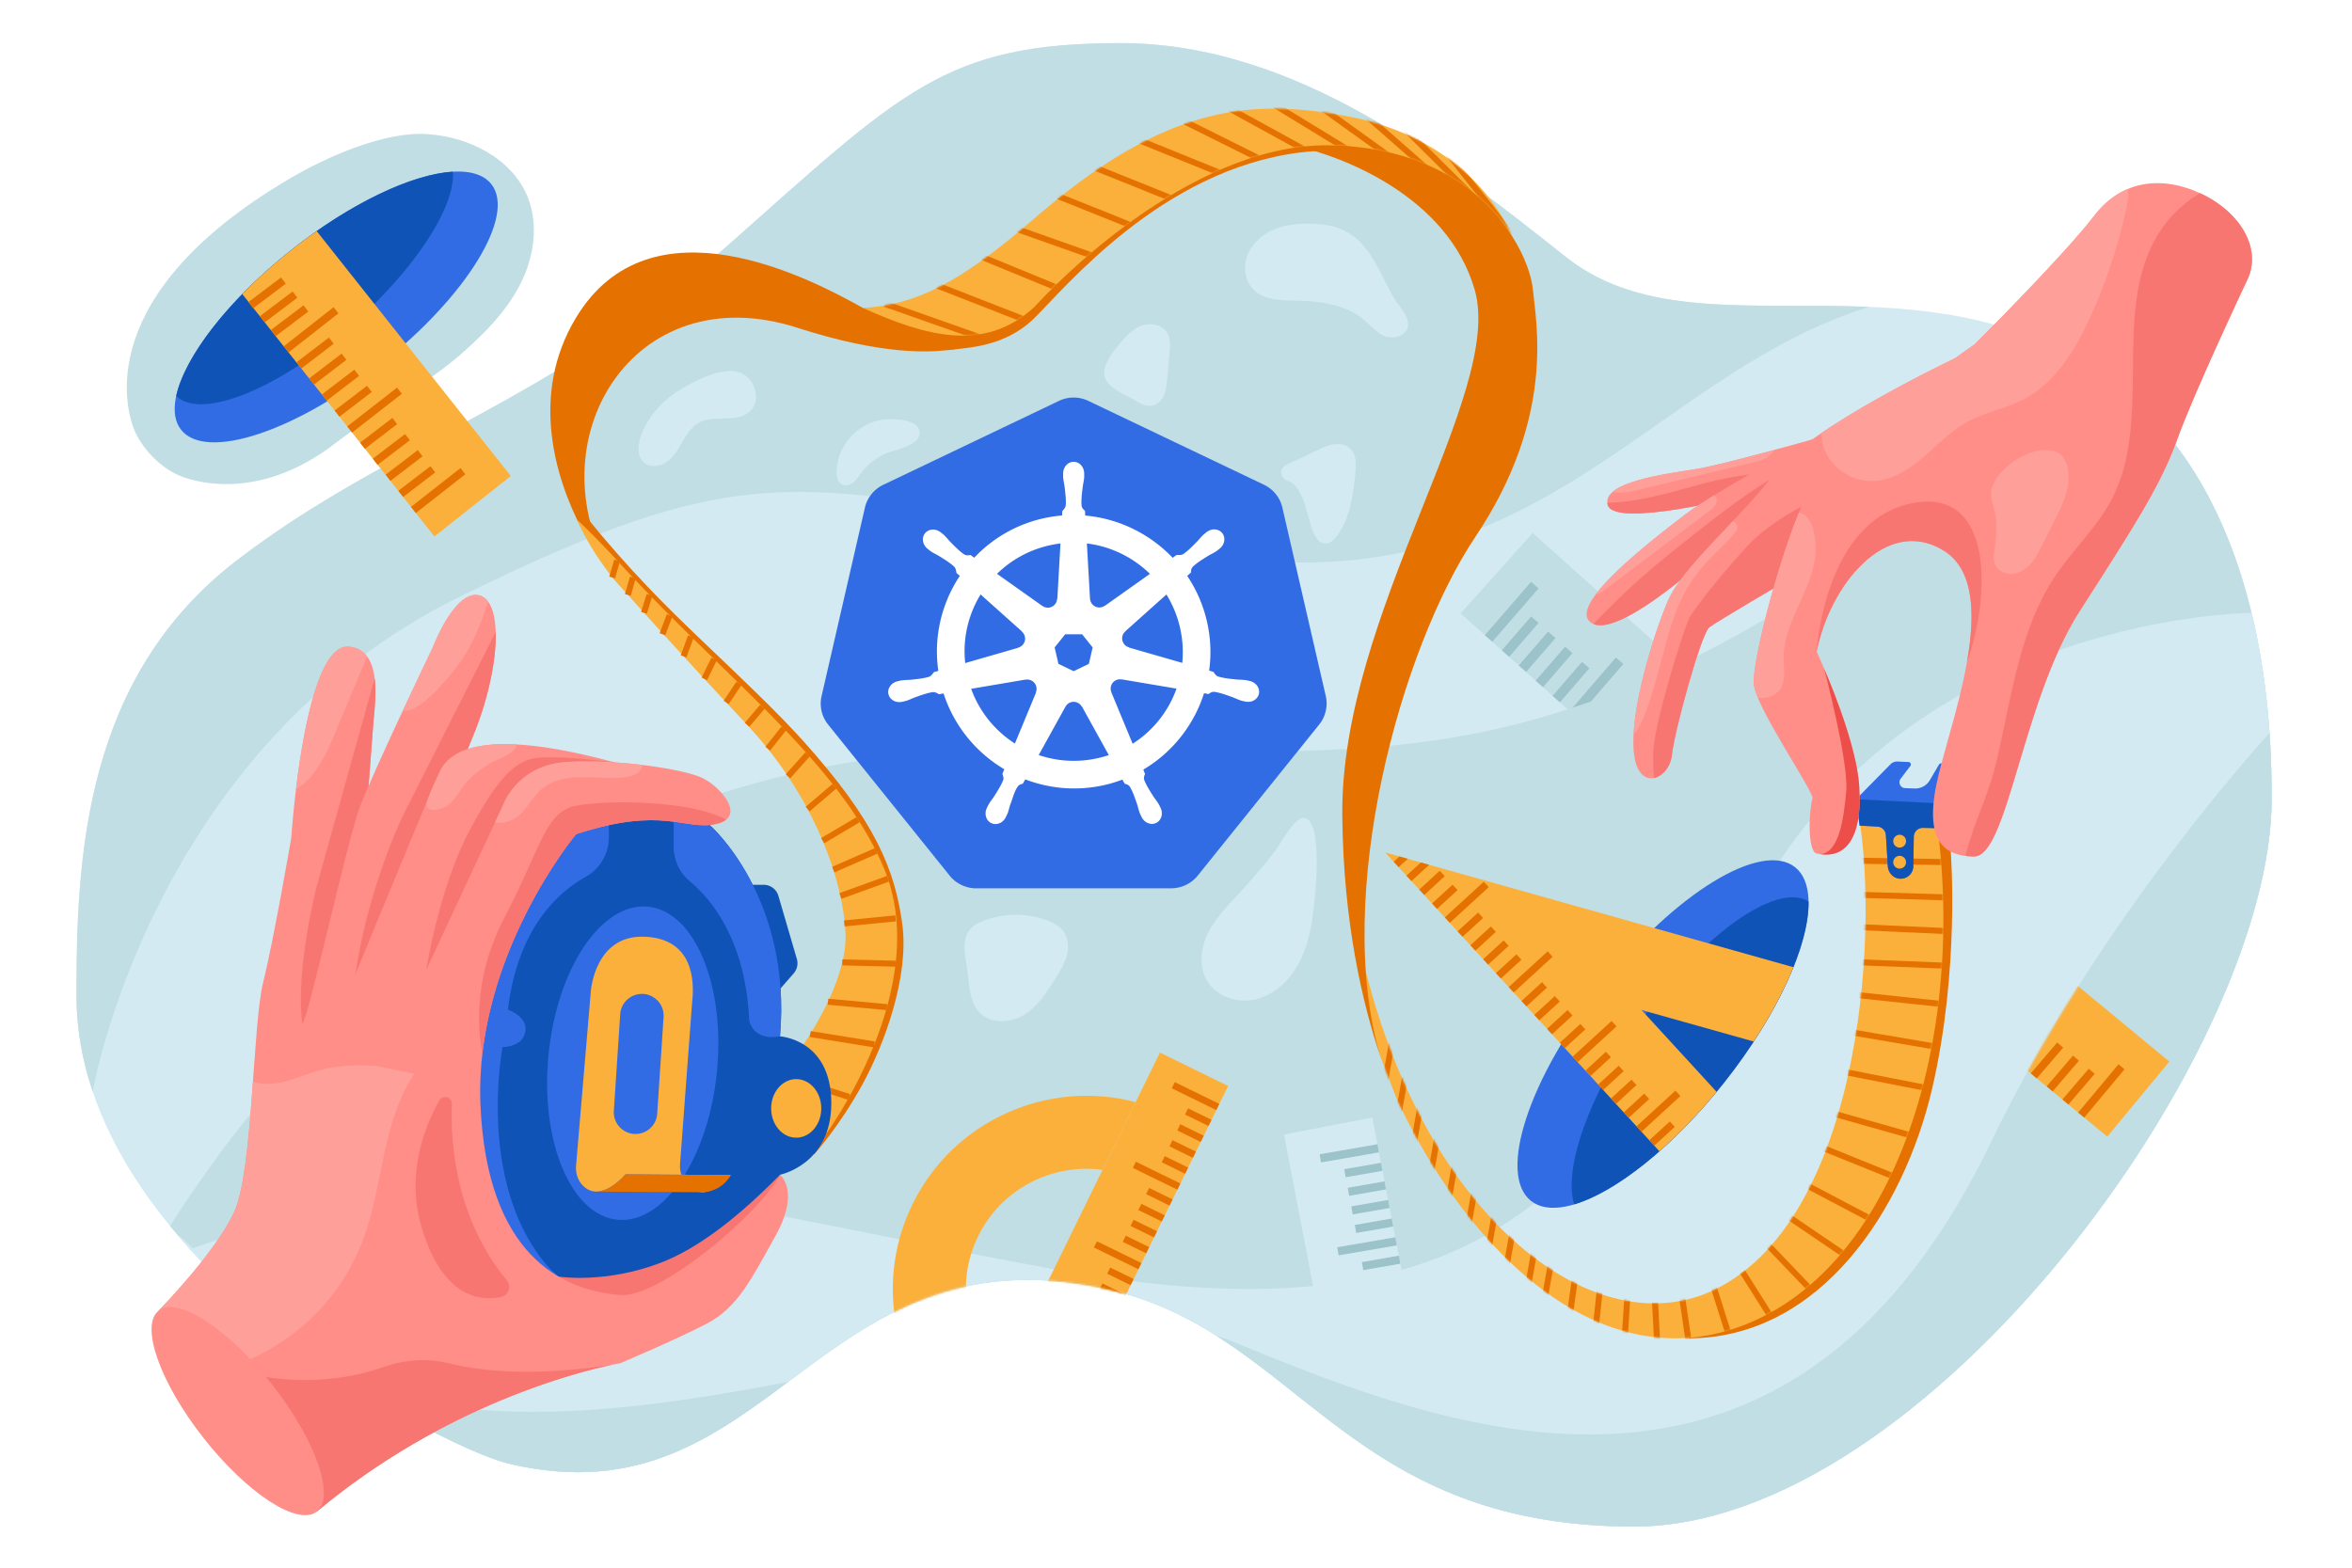 <svg viewBox="0 0 1200 800" xmlns="http://www.w3.org/2000/svg"><g fill="none" fill-rule="evenodd"><path fill="#FFF" d="M0 0h1200v800H0z"></path><path d="M269.244 100.608c-7.967-19.877-30.264-30.913-51.639-32.207-21.355-1.293-50.359 11.287-69.857 22.763C46.965 150.483 64.14 209.006 68.635 219.662c3.44 8.157 12.838 19.885 25.838 24.158 13.823 4.542 43.334 8.209 76.958-17.877 19.167-14.87 46.2-29.759 64.389-45.777 11.534-10.157 22.556-21.339 29.562-35.018 7.006-13.678 9.58-30.275 3.862-44.54" fill="#C1DEE5"></path><path d="M39 507.943c0-71.134 4.147-162.617 82.228-222.309 78.08-59.691 159.08-79.809 249.08-159.5S481.808 22 571.808 22s167.011 61.544 227.255 109.243c60.245 47.7 155.395 3.576 246.747 44.566 109 48.909 113.19 186.502 113.19 231.794C1159 537.122 982.297 779 833.713 779c-148.584 0-171.168-100.185-270.453-121.48-147.937-31.728-169.823 120.964-303.452 89.423C223.551 738.385 39 641.473 39 507.943" fill="#D3EAF2"></path><path d="M853.306 335.926l60.308 54.067a304.079 304.079 0 01-11.612 13.753c-8.683 9.685-17.626 18.437-26.492 26.085l-57.652-51.686-72.644-65.127 36.78-41.025 71.312 63.933z" fill="#C1DEE5"></path><path fill="#9BC3C9" d="M761.401 327.472l-3.825-3.312 23.577-27.222 3.825 3.313zm8.605 7.68l-3.782-3.276 14.976-17.292 3.783 3.276zm8.649 7.717l-3.783-3.276 14.977-17.292 3.782 3.276zm8.604 7.786l-3.78-3.271 15.02-17.362 3.78 3.271zm8.62 7.729l-3.782-3.276 15.046-17.373 3.783 3.276zm8.741 7.828l-3.809-3.284 23.6-27.382 3.81 3.284zm8.519 7.646l-3.783-3.276 15.082-17.413 3.782 3.275zm8.63 7.737l-3.783-3.276 15.099-17.434 3.783 3.277zm8.63 7.736l-3.782-3.275 15.117-17.453 3.781 3.275zm8.63 7.738l-3.782-3.276 15.134-17.473 3.782 3.275zm8.634 7.74l-3.786-3.279 30.233-34.907 3.786 3.279zm8.752 7.825l-3.801-3.248 15.055-17.618 3.8 3.248zm7.432 6.648l-3.8-3.247 15.053-17.617 3.801 3.248zm7.527 7.022l-3.801-3.248 15.055-17.618 3.8 3.248z"></path><path d="M1065.19 186.071c-2.1 2.02-4.2 4.033-6.3 6.036-88.053 84.123-190.531 160.546-310.233 182.945-95.313 17.835-193.896-.024-290.283 10.563-49.734 5.464-98.449 19.168-144.049 39.69-82.697 37.218-155.397 96.813-207.686 170.944-6.673 9.46-13.593 19.242-19.866 29.387 57.289 69.882 148.663 115.555 173.034 121.308 133.63 31.54 155.516-121.152 303.452-89.423 99.286 21.294 121.87 121.48 270.454 121.48C982.296 779 1159 537.122 1159 407.604c0-42.438-3.68-165.905-93.81-221.533" fill="#C1DEE5"></path><path d="M952.494 224.245h-27.871s-45.005 12.756-58.99 15.076c-13.987 2.321-48.781 6.415-45.369 18.354 3.411 11.939 67.882-4.435 67.882-4.435l64.348-28.995z" fill="#FF8E88"></path><path d="M912.957 242.06c-1.497-1.111-3.731-1.275-5.697-1.225-8.872.227-17.682 1.487-26.384 3.178-15.714 3.052-29.678 8.374-45.476 11.018-4.508.755-10.008 1.405-15.337 1.599.037.342.099.689.201 1.044 3.411 11.94 67.882-4.434 67.882-4.434l24.811-11.18z" fill="#F87671"></path><path d="M810.712 316.839c6.725 7.5 27.972-3.903 60.72-32.557 32.747-28.653 47.415-50.826 47.415-50.826l5.776-9.211s-49.098 26.266-65.131 38.547c-16.032 12.28-57.649 44.154-48.78 54.047" fill="#FF8E88"></path><path d="M868.03 269.733c-5.704 4.465-11.396 8.945-17.008 13.525-9.934 8.106-19.638 16.527-28.64 25.668-2.927 2.971-6.446 6.144-9.361 9.538 8.558 3.55 28.774-8.251 58.41-34.182 23.897-20.91 38.157-38.357 44.123-46.266-17.095 8.156-32.515 19.967-47.524 31.717" fill="#F87671"></path><path d="M670.136 657.271l12.716 66.238a252.541 252.541 0 0014.797-2.387c10.637-2.042 20.72-4.67 29.983-7.717l-12.155-63.321-15.318-79.788-45.059 8.65 15.036 78.325z" fill="#D3EAF2"></path><path fill="#9BC3C9" d="M673.987 593.2l-.724-4.151 29.544-5.149.723 4.15zm12.566 7.557l-.715-4.104 18.767-3.271.715 4.104zm1.797 9.483l-.715-4.104 18.767-3.271.716 4.104zm1.798 9.483l-.713-4.099 18.836-3.274.712 4.099zm1.798 9.483l-.716-4.1 18.855-3.291.716 4.1zm-8.975 11.408l-.71-4.135 29.668-5.09.709 4.135zm12.571 7.556l-.716-4.103 18.9-3.295.715 4.104zm1.798 9.483l-.716-4.1 18.92-3.303.716 4.101zm1.796 9.483l-.715-4.104 18.943-3.302.716 4.104zm1.799 9.482l-.716-4.104 18.965-3.305.715 4.103zm-17.1 12.78l-.716-4.108 37.884-6.603.716 4.107zm20.681 6.188l-.687-4.103 19.032-3.189.688 4.103zm1.558 8.156l-.687-4.107 19.031-3.184.687 4.107zm1.781 8.385l-.687-4.108 19.032-3.184.687 4.107z"></path><path d="M1148.77 312.796s-167.507.083-249.234 140.115c-81.728 140.032-126.144 238.843-366.944 193.874-201.935-37.712-271.092-67.582-435.597-9.317 57.374 63.18 139.846 104.054 162.813 109.475 133.63 31.54 155.516-121.151 303.452-89.423C662.545 678.815 685.129 779 833.713 779 982.297 779 1159 537.122 1159 407.603c0-19.404-.78-55.752-10.23-94.807" fill="#D3EAF2"></path><path d="M995.308 435.016s4.672 59.556-9.5 120.427c-14.453 62.077-57.121 127.521-124.479 127.521l56.979-31.021 49.186-144.552 13.62-84.939c7.672.102 13.173 3.221 14.194 12.564" fill="#E57200"></path><path d="M90.208 629.745c6.18 7.269 12.716 14.265 19.491 20.97-7.133-9.666-13.612-16.551-19.491-20.97" fill="#D3EAF2"></path><path d="M402.137 705.163c-80.598 15.51-164.72 26.126-229.485-3.31 38.281 25.868 73.397 41.842 87.156 45.09 64.604 15.248 103.091-12.564 142.329-41.78m755.783-331.12c-10.11 11.109-89.74 100.267-142.112 208.787C911.19 799.624 737.256 729.059 628.111 684.276a84.158 84.158 0 00-7.541-2.664c58.348 36.97 97.751 97.389 213.143 97.389C982.297 779 1159 537.122 1159 407.604c0-8.397-.15-19.972-1.08-33.561" fill="#C1DEE5"></path><path d="M947.075 409.558c12.28 56.615 4.993 210.402-71.892 248.366-60.219 29.735-145.876-34.216-178.35-162.146 0 0-3.039 11.255 7.473 43.437 1.48 3.779 7.433 19.592 8.718 22.483 36.902 78.437 106.295 145.954 181.604 112.484 76.752-34.112 109.755-153.333 92.357-262.833l-39.91-1.791z" fill="#FBB03B"></path><mask id="mask-2" fill="#fff"><path d="M875.184 657.924c-60.22 29.735-145.876-34.216-178.351-162.146 0 0-3.039 11.255 7.474 43.437 1.48 3.778 7.432 19.592 8.717 22.483 36.902 78.437 106.296 145.954 181.604 112.484 76.752-34.112 109.755-153.333 92.357-262.833l-39.909-1.791c7.446 34.33 7.697 104.386-10.399 162.685-11.748 37.846-31.228 70.737-61.493 85.681z"></path></mask><path stroke="#E57200" stroke-width="3.07" stroke-linecap="square" mask="url(#mask-2)" d="M951.767 456.725l39.588 1.169m-43.385-18.658c1.151 0 49.25.768 49.25.768m-48.396 33.13l53.384 2.431M946.93 491l55.278 2.178m-58.459 14.213l58.459 6.184m-63.489 12.22l61.656 10.492m-63.107 9.975l59.952 11.794m-66.093 8.979l55.603 15.726m-60.803 1.356l51.68 20.903m-62.052-3.449l47.126 24.83m-55.432-9.095l47.074 31.974m-55.602-17.397l32.406 33.863m-41.342-15.496l17.464 27.684m-34.453-25.925l11.257 35.477m-26.694-31.384l4.939 33.43m-18.323-33.43l2.185 41.616m-15.663-39.228l-2.098 32.748m-14.843-8.273l3.638-33.685m-17.056 27.631l4.435-31.958m-12.397-5.034l-5.8 32.366m-2.523-39.654l-5.799 32.366m-5.409-41.261l-5.799 32.366m-3.324-41.508l-5.799 32.366m-4.652-43.382l-5.799 32.366m-4.652-43.382l-5.799 32.366m-1.859-53.594l-5.799 32.366m-1.858-53.594l-5.8 32.366m-3.809-37.308l-5.799 32.366m-.909-49.869l-5.799 32.366"></path><path d="M799.063 131.243C738.819 83.544 661.808 22 571.808 22s-111.5 24.443-201.5 104.134c-90 79.69-171 99.809-249.08 159.5C43.148 345.326 39 436.808 39 507.943c0 16.999 2.996 33.403 8.292 49.109.03-.279 30.165-175.639 187.847-252.84 156.767-76.753 173.413-57.66 376.823-22.015 172.484 30.225 226.337-89.266 341.515-125.604-59.287-2.442-114.51 6.246-154.415-25.35" fill="#C1DEE5"></path><path d="M511.512 167.281s-20.326 27.122-104.634 0c-84.307-27.122-134.964 58.046-94.541 126.1 0 0-7.688-8.323-15.54-23.432-13.255-25.506-26.759-68.265-2.942-107.788 37.926-62.936 119.565-20.112 146.543-4.939l71.114 10.059z" fill="#E57200"></path><path d="M1007.197 175.977l-9.432 6.705s-74.825 35.423-92.222 58.619c-17.397 23.196-47.075 47.837-54.579 65.365-7.504 17.527-19.444 56.415-17.397 77.223 2.047 20.808 18.079 13.986 19.443 1.364 1.366-12.621 15.01-62.083 19.103-65.153 4.094-3.07 39.57-23.879 39.57-23.879l99.949-110.522-4.435-9.722z" fill="#FF8E88"></path><path d="M925.43 259.49c-2.962-2.36.187-3.593-2.962-2.36-8.934 3.5-23.447 13.461-29.865 20.366-13.51 14.537-24.082 27.872-30.467 37.274-3.732 7.861-18.161 54.622-18.676 69.077-.105 2.956.021 8.18.381 13.198 4.33-.848 8.503-5.621 9.17-11.791 1.365-12.621 15.01-62.084 19.103-65.154 4.093-3.07 39.57-23.879 39.57-23.879l14.507-16.041c.771-2.243 1.416-4.533 1.875-6.888.824-4.24 1.231-10.723-2.636-13.802" fill="#F87671"></path><path d="M1002.798 390.115l-12.398-.536c-.46-.02-.894.216-1.127.612l-4.661 7.924a8.661 8.661 0 01-7.803 4.264l-4.811-.187c-2.419-.094-3.732-2.87-2.272-4.801l4.947-6.538c.605-.8.063-1.951-.938-1.994l-5.623-.244a4.748 4.748 0 00-3.585 1.411l-17.597 17.862 1.894 13.439 9.022.472a4.59 4.59 0 014.342 4.299l.988 15.909c.199 3.203 2.572 5.969 5.759 6.357 3.879.473 7.177-2.516 7.239-6.306l.247-15.09a4.592 4.592 0 014.692-4.515l6.896.153-1.024-11.257 15.813-21.234z" fill="#326CE5"></path><path d="M957.846 421.798a4.591 4.591 0 014.342 4.3l.988 15.908c.199 3.204 2.572 5.969 5.759 6.357 3.879.473 7.178-2.515 7.239-6.305l.247-15.091a4.59 4.59 0 014.693-4.514l6.895.153-1.023-11.257 1.071-1.439c-13.715-.719-40.575-2.112-41.127-2.023l1.895 13.44 9.021.471z" fill="#0F53B7"></path><path stroke="#E57200" stroke-width="3.07" d="M438.767 549.374l-32.921-9.082"></path><path d="M415.515 588.99s12.793-14.296 24.376-35.38c11.465-20.867 24.152-55.659 20.417-82.394-3.819-27.326-13.419-51.908-50.667-93.272-13.149-14.603-30.495-30.986-51.208-50.75-18.734-17.875-37.209-36.084-59.875-64.084l-.417 7.5 27.645 36 86.263 86.512 25.439 75.541-31.262 111.903 9.289 8.424z" fill="#E57200"></path><path d="M381.157 369.864c35.737 38.234 49.207 81.226 50.23 106.468 1.024 25.243-21.478 56.607-21.478 56.607l-11.951 21.284 23.502 24.454s55.265-74.969 29.371-136.014c-23.474-55.339-83.117-98.073-138.099-158.97-3.521-3.901-14.013-14.606-18.273-18.429 2.167 4.308 4.848 12.179 17.878 29.422 35.379 39.553 56.709 62.22 68.82 75.178" fill="#FBB03B"></path><path stroke="#E57200" stroke-width="3.07" d="M433.27 559.814l-32.589-10.44"></path><path d="M371.139 449.981c2.344.512 10.019 1.535 10.019 1.535h8.47a7.816 7.816 0 017.502 5.621l9.434 32.231a7.82 7.82 0 01-1.61 7.331L391.356 512.3l-20.217-62.319z" fill="#0F53B7"></path><path d="M397.958 599.476l-2.047 17.397-79.481 57.308-39.91-26.607-21.15-19.785-19.444-82.584s29.678-99.233 31.042-100.938c1.364-1.706 37.181-33.771 38.205-33.089 1.023.682 24.902 5.052 24.902 5.052l32.063 4.828s41.96 36.512 35.82 107.806c0 0 26.23 1.45 26.181 34.197-.048 31.25-26.181 36.415-26.181 36.415" fill="#0F53B7"></path><path d="M280.857 661.219l4.151-9.768s23.634 3.811 52.018-7.032c19.447-7.43 40.127-23.721 60.933-44.943l-18.082 36.159-75.812 43.663-23.208-18.079z" fill="#F87671"></path><path d="M277.201 643.481c-33.771-42.299-20.808-109.158-20.808-109.158s10.063.17 11.598-7.675c1.535-7.846-8.869-11.428-8.869-11.428 5.073-41.935 25.942-60.133 39.511-67.652 7.354-4.076 12-11.737 12-20.146v-6.343l2.897-7.996c-4.359-.871-7.973-1.648-8.357-1.904-1.024-.682-36.841 31.383-38.205 33.088-1.365 1.706-31.042 100.939-31.042 100.939l19.444 82.584 21.149 19.784 39.911 26.608 9.356-6.746c-19.209-1.963-37.146-9.628-48.585-23.955m84.937-222.423l-18.413-2.772-.019 13.806c-.009 6.801 2.986 13.268 8.221 17.61 10.759 8.923 28.454 29.731 30.34 70.976 0 0 1.705 10.745 15.691 8.187 6.14-71.294-35.82-107.807-35.82-107.807" fill="#326CE5"></path><path d="M80.948 668.822s28.764-29.264 38.485-50.243c9.722-20.978 9.381-95.513 14.84-117.344 5.457-21.832 14.326-73.683 14.326-73.683s6.482-99.606 29.336-97.56c16.436 1.472 13.987 24.558 12.621 37.865l-4.775 63.448-15.351 103.359 80.505 108.476 65.494 52.533s-79.731 12.94-154.822 75.717L80.948 668.822z" fill="#FF8E88"></path><path d="M546.899 202.888a17.297 17.297 0 00-6.577 1.664l-89.738 42.878c-4.625 2.209-8.142 6.581-9.286 11.545l-22.139 96.315c-1.02 4.425-.159 9.243 2.329 13.05.304.466.63.918.976 1.354l62.115 77.23c3.202 3.979 8.283 6.404 13.418 6.404l99.607-.023c5.132.003 10.213-2.417 13.418-6.394l62.091-77.24c3.201-3.981 4.459-9.436 3.315-14.404l-22.173-96.314c-1.144-4.965-4.66-9.337-9.285-11.547l-89.75-42.854a17.336 17.336 0 00-8.321-1.664" fill="#326CE5"></path><path d="M547.788 235.663c-2.966 0-5.373 2.673-5.371 5.968 0 .052.009.1.011.151-.004.446-.026.986-.011 1.377.07 1.901.484 3.355.733 5.107.452 3.748.831 6.856.598 9.743-.228 1.091-1.029 2.086-1.745 2.778l-.126 2.272a69.93 69.93 0 00-9.711 1.492 69.095 69.095 0 00-35.096 20.051 84.885 84.885 0 01-1.938-1.377c-.96.128-1.93.424-3.193-.311-2.403-1.618-4.592-3.852-7.241-6.541-1.214-1.287-2.093-2.513-3.535-3.754-.327-.282-.826-.662-1.193-.952-1.127-.899-2.457-1.367-3.742-1.411-1.651-.058-3.24.588-4.28 1.893-1.85 2.319-1.258 5.864 1.319 7.919.026.022.054.038.08.058.355.287.789.654 1.113.894 1.532 1.13 2.929 1.71 4.453 2.606 3.214 1.984 5.877 3.63 7.989 5.613.824.879.968 2.428 1.077 3.099l1.722 1.537c-9.216 13.869-13.479 31-10.96 48.456l-2.249.655c-.594.765-1.431 1.97-2.307 2.329-2.764.87-5.875 1.191-9.629 1.584-1.763.147-3.284.059-5.154.414-.411.077-.984.226-1.434.332l-.045.012c-.026.006-.058.016-.081.022-3.165.766-5.199 3.676-4.544 6.542.654 2.869 3.746 4.612 6.93 3.925.024-.005.058-.005.081-.011.037-.008.069-.026.104-.033.443-.099.999-.207 1.389-.311 1.838-.493 3.168-1.215 4.82-1.849 3.554-1.273 6.497-2.338 9.364-2.754 1.198-.093 2.461.74 3.088 1.09l2.342-.402c5.388 16.705 16.678 30.207 30.976 38.678l-.976 2.342c.352.91.741 2.14.479 3.038-1.044 2.703-2.83 5.556-4.864 8.737-.983 1.471-1.992 2.611-2.879 4.293-.214.402-.484 1.02-.689 1.446-1.381 2.953-.367 6.357 2.285 7.632 2.668 1.286 5.98-.07 7.413-3.029.002-.005.009-.007.011-.013.002-.002 0-.007 0-.01.204-.42.495-.972.667-1.367.761-1.743 1.013-3.237 1.55-4.923 1.42-3.57 2.202-7.316 4.156-9.649.537-.639 1.41-.886 2.315-1.128l1.218-2.204c12.464 4.784 26.415 6.069 40.353 2.905a69.808 69.808 0 009.215-2.778c.343.607.978 1.772 1.148 2.066.92.3 1.924.454 2.744 1.664 1.463 2.5 2.464 5.459 3.684 9.033.536 1.686.799 3.18 1.561 4.923.172.398.461.957.666 1.377 1.429 2.97 4.752 4.329 7.425 3.041 2.651-1.276 3.664-4.679 2.283-7.632-.204-.425-.487-1.044-.699-1.445-.89-1.683-1.896-2.813-2.882-4.281-2.034-3.181-3.719-5.824-4.763-8.529-.435-1.393.074-2.261.414-3.167-.204-.233-.638-1.549-.894-2.169 14.857-8.773 25.818-22.779 30.964-38.953.694.11 1.903.323 2.296.402.806-.533 1.549-1.228 3.007-1.114 2.868.415 5.811 1.48 9.365 2.755 1.651.633 2.982 1.368 4.82 1.859.389.105.945.201 1.388.298.036.009.068.027.104.034.023.006.058.008.081.012 3.185.686 6.278-1.057 6.931-3.924.654-2.868-1.378-5.779-4.544-6.542-.461-.105-1.114-.284-1.561-.368-1.87-.354-3.39-.266-5.154-.413-3.755-.394-6.864-.713-9.63-1.583-1.126-.438-1.927-1.779-2.316-2.332l-2.17-.631a69.383 69.383 0 00-1.125-25.077 69.54 69.54 0 00-10.065-23.263c.556-.505 1.607-1.436 1.904-1.71.088-.963.013-1.975 1.012-3.042 2.11-1.983 4.775-3.628 7.987-5.613 1.524-.897 2.933-1.474 4.465-2.604.346-.256.818-.661 1.182-.954 2.577-2.054 3.168-5.598 1.32-7.919-1.851-2.318-5.436-2.537-8.011-.481-.367.291-.864.669-1.194.953-1.442 1.241-2.333 2.466-3.547 3.753-2.649 2.69-4.838 4.935-7.241 6.553-1.042.606-2.569.396-3.261.355l-2.042 1.458c-11.65-12.216-27.509-20.026-44.589-21.543-.047-.715-.109-2.009-.125-2.398-.699-.669-1.544-1.24-1.756-2.686-.234-2.887.156-5.995.607-9.743.25-1.752.665-3.206.735-5.107.015-.433-.009-1.06-.011-1.528 0-3.295-2.405-5.968-5.371-5.968zm-6.727 41.662l-1.594 28.176-.116.057a4.734 4.734 0 01-7.516 3.628l-.047.023-23.103-16.378c7.101-6.983 16.183-12.142 26.65-14.519a57.055 57.055 0 015.726-.987zm13.464 0c12.219 1.504 23.521 7.036 32.181 15.517l-22.954 16.274-.081-.034a4.739 4.739 0 01-6.495-.872 4.71 4.71 0 01-1.034-2.743l-.023-.011-1.594-28.131zm-54.218 26.031l21.094 18.867-.023.115a4.728 4.728 0 01.598 6.518 4.74 4.74 0 01-2.456 1.62l-.023.091-27.041 7.805a55.325 55.325 0 017.851-35.016zm94.811.011a55.996 55.996 0 016.922 16.905 55.937 55.937 0 011.169 18.008l-27.177-7.827-.023-.115a4.738 4.738 0 01-1.858-8.138l-.012-.057 20.979-18.776zm-51.657 20.314h8.641l5.372 6.714-1.928 8.378-7.758 3.731-7.781-3.741-1.93-8.379 5.384-6.703zm27.706 22.977c.366-.019.731.015 1.09.081l.045-.057 27.97 4.727c-4.094 11.501-11.925 21.464-22.391 28.131l-10.859-26.225.035-.047a4.742 4.742 0 012.295-6.14 4.729 4.729 0 011.815-.47zm-46.978.115a4.737 4.737 0 014.284 6.6l.078.102-10.742 25.961c-10.043-6.445-18.043-16.095-22.323-27.934l27.729-4.706.046.058c.31-.058.624-.086.928-.081zm23.426 11.373a4.704 4.704 0 012.216.472 4.696 4.696 0 012.123 2.02h.104l13.668 24.698a56.703 56.703 0 01-5.462 1.526c-10.455 2.375-20.875 1.656-30.312-1.56l13.634-24.654h.023a4.748 4.748 0 014.006-2.502z" fill="#FFF"></path><path d="M185.781 431.305l4.775-63.448c.636-6.19 1.502-14.493.597-21.755l-29.506 105.926s-11.001 42.214-7.42 70.356l20.528-16.837 11.026-74.242z" fill="#F87671"></path><path d="M154.228 522.384c3.07-2.047 22.685-92.443 29.166-110.011 6.481-17.568 37.608-82.412 37.608-82.412s11.257-29.646 23.793-26.064c12.537 3.582 10.234 39.655-4.348 73.938-14.583 34.282-50.572 151.03-50.572 151.03l-35.647-6.481z" fill="#FF8E88"></path><path d="M252.906 322.495l-47.34 93.735s-25.677 52.302-26.824 110.611l11.133 2.024s35.988-116.748 50.571-151.031c8.571-20.151 12.894-40.913 12.46-55.339" fill="#F87671"></path><path d="M171.497 551.293l-6.524-14.327s53.438-130.17 58.368-140.952c2.834-6.199 10.026-28.805 90.189-6.973 0 0-9.381 8.492-8.869 5.934.512-2.558-88.009 127.92-88.009 127.92l-45.155 28.398z" fill="#FF8E88"></path><path d="M221.258 498.846l-3.781-3.913s6.359-41.172 21.775-70.536c21.49-40.934 30.786-37.864 45.838-37.864 8.57 0 28.44 2.508 28.44 2.508l-56.71 43.543-30.701 56.796-4.861 9.466z" fill="#F87671"></path><path d="M217.477 494.933l39.087-83.84s6.993-20.435 31.98-22.2c24.987-1.763 61.658 3.524 70.868 8.641 9.21 5.117 21.49 19.699 5.628 23.025-15.862 3.326-26.778-9.391-71.124 5.121 0 0-52.105 62.251-48.78 138.32 3.326 76.07 41.091 94.49 71.294 96.878 20.205 1.597 71.636-41.958 81.528-61.402 0 0 10.575 8.187-2.387 31.383-12.963 23.197-19.445 36.5-35.136 44.687-15.691 8.187-44.005 20.126-44.005 20.126l-103.358-28.995-42.641-132.013 47.046-39.731z" fill="#FF8E88"></path><path d="M419.015 565.62c0 8.254-5.726 14.945-12.789 14.945s-12.788-6.691-12.788-14.945c0-8.254 5.725-14.945 12.788-14.945 7.063 0 12.789 6.691 12.789 14.945" fill="#FBB03B"></path><path d="M365.791 546.743c-4.293 44.118-27.011 78.011-50.741 75.701-23.731-2.309-39.488-39.946-35.195-84.064 4.294-44.117 27.012-78.01 50.743-75.701 23.73 2.31 39.486 39.946 35.193 84.064" fill="#326CE5"></path><path d="M297.832 605.453c-2.904-2.66-4.261-6.617-3.929-10.541l7.562-89.274s2.047-28.569 27.265-27.631c24.69.918 25.694 22.002 24.415 33.259l-6.178 82.727c-.331 4.434 1.424 8.867 4.949 11.578 1.891 1.455 4.387 3.238 7.496 2.796 4.349-.619 8.654-3.066 13.432-8.708l-53.716-.373s-12.1 14.59-21.296 6.167" fill="#FBB03B"></path><path d="M363.607 599.595l-44.479-.309s-7.425 8.95-15.063 8.781l53.767.341c6.44.028 12.239-3.601 15.011-8.749l-9.236-.064z" fill="#E57200"></path><path d="M323.722 578.664c-6.196-.294-10.945-5.614-10.537-11.803l3.249-49.303a11.086 11.086 0 0111.062-10.357c6.411 0 11.485 5.419 11.063 11.815l-3.25 49.303c-.398 6.03-5.551 10.631-11.587 10.345" fill="#326CE5"></path><path d="M230.572 563.406c-.79 19.81 1.762 58.005 28.02 89.97 2.476 3.016.973 7.613-2.84 8.446-10.531 2.302-29.284.672-40.227-34.077-8.751-27.787.857-52.41 8.591-66.169 1.773-3.154 6.6-1.785 6.456 1.83M133.25 702.239l-29.125-3.945 57.482 73.096c64.995-54.336 133.454-71.333 150.692-74.923-30.073 4.46-58.47 5.303-83.627-.841-11-2.686-22.523-1.732-33.197 2.042-31.956 11.298-62.226 4.57-62.226 4.57m160.606-291.07c-15.754 3.059-17.677 21.16-36.779 57.66-19.104 36.5-10.949 68.68-10.949 68.68l.003.007C253.482 474 293.917 425.68 293.917 425.68c44.345-14.512 55.261-1.795 71.124-5.12 2.452-.515 4.228-1.299 5.45-2.275-17.573-9.948-60.883-10.177-76.636-7.117" fill="#F87671"></path><path d="M752.722 273.992c40.935-61.118 31.042-108.76 29.337-126.499-.582-6.045-3.742-16.252-10.692-27.162 2.116 4.836 3.747 9.762 4.842 14.712-1.095-4.95-2.726-9.876-4.842-14.712-13.444-21.099-41.074-44.829-91.709-46.178-5.561-.148-11.112.171-16.627.865 20.383 4.634 75.393 24.431 89.35 72.817 15.351 53.215-68.565 165.313-67.542 268.396.543 54.633 10.36 96.084 19.468 122.984-24.399-82.064 10.382-208.437 48.415-265.223" fill="#E57200"></path><path stroke="#E57200" stroke-width="3.07" d="M413.389 527.677l32.701 5.295m-23.645-21.785c1.693.195 30.083 2.751 30.083 2.751m-22.789-22.816l27.198.662m.001-23.122l-26.19 2.553m-1.974-13.999l24.258-8.77m-27.881-4.695l21.786-9.509m-9.117-15.956l-18.095 10.716m5.972-27.753l-13.645 11.635m-.003-27.96l-10.026 11.239m-2.147-24.417l-8.167 10.319m-2.701-21.448l-7.851 9.247m-4.145-21.143l-6.521 9.729m-17.998-33.692l-3.733 10.185m-7.119-20.95l-3.656 9.667m26.338 12.669l-4.98 10.113m-27.939-42.846l-2.847 9.137m-5.677-18.047l-2.555 8.91m-5.473-17.568l-2.515 8.659"></path><path d="M771.366 123.166c-12.326-28.152-41.611-53.158-83.969-61.018-31.716-5.885-60.826-6.59-95.144 8.782-19.387 8.684-40.435 22.5-64.554 43.41-39.558 34.295-60.926 43.735-87.302 45.716 22.031 9.889 43.018 18.616 43.018 18.616 9.933-1.271 29.009-1.37 44.284-16.299 15.274-14.93 64.657-75.615 135.331-84.521-2.035-.462-3.729-.776-4.998-.949 1.269.173 2.963.487 4.998.949 5.516-.695 11.066-1.013 16.627-.865 50.636 1.349 78.266 25.079 91.709 46.179z" fill="#E57200"></path><path d="M679.657 74.153c50.636 1.349 78.266 25.079 91.709 46.178-12.326-28.151-41.611-53.157-83.969-61.017-49.633-9.21-92.886-5.734-159.698 52.192-39.558 34.295-60.926 43.735-87.302 45.716 31.254 14.028 61.628 23.107 87.302-.518 0 0 64.657-72.78 135.331-81.686-2.035-.462-3.729-.776-4.998-.949 1.269.173 2.963.487 4.998.949 5.516-.695 11.066-1.013 16.627-.865" fill="#FBB03B"></path><mask id="mask-4" fill="#fff"><path d="M527.699 111.505c-39.558 34.296-60.925 43.736-87.302 45.716 31.255 14.029 61.629 23.107 87.302-.518 0 0 64.658-72.779 135.331-81.685 5.516-.695 11.067-1.014 16.627-.866 50.636 1.35 78.266 25.079 91.709 46.179-12.326-28.152-41.611-53.157-83.968-61.017-12.681-2.353-24.951-3.879-37.299-3.879-19.867 0-39.946 3.946-62.32 14.74-18.147 8.756-37.803 22.016-60.08 41.33z"></path></mask><path stroke="#E57200" stroke-width="3.07" stroke-linecap="square" mask="url(#mask-4)" d="M452.992 155.58l54.283 19.163m-27.726-28.491l41.099 16.058m-18.087-30.546l35.26 14.488m-17.173-28.737l35.041 12.395m-14.787-29.39l34.446 13.801m-15.051-28.127l35.638 14.326M583.338 72.4l37.204 15.102m-14.66-24.778l34.589 17.227m-14.044-25.065l42.428 23.335m-21.059-26.19l41.817 25.535M671.63 53.042l37.477 26.91m-12.84-21.662l33.337 29.212M714.939 63.84l35.414 35.196m-12.161-21.47l36.845 46.754"></path><path d="M194.522 185.643c-43.698 34.629-89.413 49.714-102.11 33.693-12.697-16.021 12.435-57.081 56.133-91.71 43.699-34.629 89.415-49.714 102.111-33.693 12.697 16.02-12.435 57.081-56.134 91.71" fill="#326CE5"></path><path d="M180.448 164.984c31.926-28.265 51.942-59.777 50.621-77.356-20.552 1.195-52.022 15.827-82.523 39.998-32.197 25.514-54.31 54.518-58.645 74.428 12.725 12.625 52.874-3.718 90.547-37.07" fill="#0F53B7"></path><path d="M206.945 175.188l-45.38-57.264a273.177 273.177 0 00-13.019 9.702c-9.197 7.288-17.567 14.861-24.94 22.425l43.382 54.742 54.662 68.978 38.955-30.871-53.66-67.712z" fill="#FBB03B"></path><path stroke="#E57200" stroke-width="4" d="M210.926 260.238l25.253-19.817m-31.728 11.608l16.389-12.541m-22.863 4.332l16.389-12.541m-22.931 4.363l16.455-12.572m-22.94 4.39l16.465-12.6m-23.024 4.322l25.414-19.807m-31.842 11.696l16.503-12.629m-22.997 4.434l16.522-12.644m-23.016 4.45l16.542-12.658m-23.035 4.464l16.561-12.673m-23.056 4.478l25.443-19.964m-32.026 11.658l16.688-12.59m-22.268 5.533l16.688-12.59m-22.597 5.428l16.687-12.59"></path><path d="M817.263 502.981c37.201-47.026 81.336-74.091 98.577-60.452 17.24 13.639 1.06 62.818-36.142 109.844-37.202 47.026-81.336 74.091-98.578 60.452-17.241-13.639-1.059-62.818 36.143-109.844" fill="#326CE5"></path><path d="M837.09 521.135c-26.448 37.46-39.629 75.383-33.912 93.458 21.219-6.319 50.553-29.396 76.519-62.22 27.411-34.648 43.406-70.463 43.034-92.372-16.435-10.078-54.431 16.931-85.641 61.134" fill="#0F53B7"></path><path d="M875.813 557.175l-38.332-41.776 57.283 16.103c8.654-13.199 15.495-26.12 20.243-37.933l-208.284-58.552 139.936 152.5c9.721-8.564 19.622-18.788 29.154-30.342" fill="#FBB03B"></path><path fill="#E57200" d="M713.603 442.513l-2.535-2.763 2.931-2.689 4.245 1.194zm6.52 7.107l-2.535-2.763 7.33-6.725 4.245 1.193zm14.454-5.263l2.535 2.764-10.468 9.604-2.536-2.763zm6.52 7.106l2.536 2.764-10.469 9.604-2.535-2.763zm15.919-1.516l2.535 2.764-19.866 18.227-2.536-2.764zm-2.878 15.729l2.536 2.763-10.469 9.605-2.535-2.764zm6.521 7.106l2.535 2.764-10.467 9.604-2.536-2.764zm6.52 7.106l2.536 2.764-10.468 9.604-2.536-2.764zm6.522 7.107l2.535 2.763-10.468 9.605-2.536-2.764zm15.917-1.517l2.536 2.764-19.866 18.227-2.536-2.765zm-2.877 15.729l2.535 2.763-10.467 9.605-2.536-2.764zm6.521 7.106l2.536 2.763-10.469 9.605-2.535-2.763zm6.521 7.106l2.535 2.763-10.468 9.605-2.536-2.764zm6.52 7.106l2.536 2.764-10.469 9.604-2.535-2.763zm15.918-1.517l2.536 2.765-19.866 18.226-2.537-2.764zm-2.877 15.729l2.536 2.764-10.469 9.604-2.535-2.763zm6.521 7.106l2.535 2.764-10.468 9.604-2.536-2.763zm6.52 7.107l2.536 2.763-10.469 9.605-2.535-2.764zm6.521 7.106l2.535 2.763-10.468 9.605-2.536-2.764zm15.918-1.517l2.536 2.764-19.866 18.227-2.536-2.764zm-2.877 15.729l2.536 2.764-10.468 9.604-2.536-2.764z"></path><path d="M1007.197 175.977s44.913-44.619 61.403-66.007c17.52-22.726 42.98-18.432 59.87-8.193 16.88 10.24 25.07 27.125 17.9 41.452 0 0-26.6 56.285-35.3 80.334-8.7 24.049-20.98 42.981-50.15 88.52-29.162 45.54-36.657 125.045-53.723 124.979-17.067-.067-26.096-9.851-17.909-42.598 8.187-32.748 31.591-95.684 2.236-113.593-29.355-17.909-58.009 17.909-64.661 51.68 0 0 21.832 46.625 21.832 71.976 0 0 3.186 36.737-22.015 30.978-4.605-1.495-3.783-22.365-1.864-28.505-3.009-8.655-29.15-46.563-30.053-58.076-.903-11.512 14.807-72.829 27.973-98.072l16.578-10.916s27.289-36.499 67.883-63.959" fill="#FF8E88"></path><path d="M1111.07 223.563c8.7-24.049 35.3-80.333 35.3-80.333 7.17-14.328-1.02-31.213-17.91-41.453a60.537 60.537 0 00-5.98-3.183c-8.04 4.677-15.03 11.261-20.17 19.036-26 39.33-3.1 95.631-25.03 137.367-7.54 14.347-19.78 25.622-28.79 39.094-9.793 14.687-15.487 31.521-19.748 48.528-3.953 15.778-6.688 31.83-10.551 47.629-3.775 15.441-10.997 29.599-14.999 44.835a37.927 37.927 0 00-.395 1.712 37.03 37.03 0 004.4.267c17.066.066 24.56-79.439 53.723-124.978 29.17-45.54 41.45-64.472 50.15-88.521" fill="#F87671"></path><path d="M930.576 340.937c.277.65 12.685 48.149 11.382 62.737-1.279 14.327-3.663 31.639-13.345 32.193 23.098 3.476 20.082-31.34 20.082-31.34 0-18.708-11.888-48.998-18.119-63.59" fill="#ED4E4A"></path><path d="M969.205 436.741a3.261 3.261 0 11.001 6.523 3.261 3.261 0 01-.001-6.523m0-10.745a3.261 3.261 0 11.001 6.523 3.261 3.261 0 01-.001-6.523" fill="#FBB03B"></path><path d="M974.193 257.078c-43.748 9.978-47.33 75.473-47.33 75.473 6.652-33.771 35.306-69.589 64.661-51.68 15.966 9.74 16.323 32.8 12.012 57.078 11.942-32.462 14.404-90.849-29.343-80.871" fill="#F87671"></path><path d="M704.404 139.129c-4.121-8.037-9.105-16.159-16.951-20.631-5.737-3.27-12.503-4.27-19.106-4.376-6.391-.102-12.908.607-18.761 3.176-5.853 2.57-11.003 7.178-13.226 13.171-2.223 5.994-1.069 13.367 3.602 17.731 5.431 5.073 13.692 5.078 21.123 5.21 12.442.221 25.689 1.979 35.179 10.029 2.719 2.306 5.061 5.081 8.055 7.017 6.226 4.027 16.621.708 13.54-7.956-1.315-3.699-4.581-6.954-6.587-10.302-2.53-4.224-4.624-8.692-6.868-13.069m-358.209 60.27c-8.873 5.597-16.303 13.904-19.456 23.91-1.353 4.292-1.637 9.632 1.709 12.643 3.235 2.912 8.549 2.16 12.044-.435 3.495-2.595 5.642-6.565 7.833-10.327 2.189-3.763 4.702-7.606 8.558-9.625 7.636-3.997 18.184.313 24.958-5.014 7.417-5.833 3.355-18.208-5.024-20.681-9.005-2.658-23.377 4.959-30.622 9.529m285.847 256.64c-5.708 6.173-11.726 12.265-15.523 19.765-3.798 7.501-5.049 16.858-.963 24.205 4.558 8.197 15.087 11.976 24.279 10.11 9.191-1.866 16.902-8.547 21.707-16.602 4.806-8.055 7.013-17.396 8.286-26.689.968-7.068 5.744-47.921-4.374-49.452-4.891-.739-12.363 13.698-15.248 17.367a350.45 350.45 0 01-18.164 21.296m-53.008-251.795c2.7 1.646 5.734 3.359 8.84 2.761 2.713-.522 4.836-2.771 5.948-5.3s1.381-5.336 1.635-8.086l1.258-13.603c.324-3.506.586-7.296-1.267-10.29-2.422-3.912-7.874-5.079-12.27-3.723-4.397 1.355-7.895 4.683-10.872 8.191-3.429 4.044-9.896 11.666-8.864 17.513 1.093 6.197 10.819 9.627 15.592 12.537m85.317 49.614c2.404 5.626 3.387 11.765 5.605 17.467 1.096 2.814 3.026 5.887 6.041 6.057 2.564.144 4.689-1.921 6.201-3.997 6.614-9.089 8.197-20.796 9.313-31.982.433-4.328.611-9.288-2.479-12.348-2.144-2.122-5.427-2.743-8.415-2.334-2.989.409-5.77 1.714-8.496 3.003-3.81 1.8-7.586 3.841-11.488 5.429-3.338 1.359-9.702 3.726-5.819 8.728 1.127 1.453 3.263 1.65 4.701 2.795 2.188 1.742 3.762 4.666 4.836 7.182M449.956 214.26c-7.258 1.171-13.974 5.393-18.175 11.427-2.907 4.177-4.62 9.165-4.96 14.242-.194 2.897.457 6.416 3.156 7.486 1.814.72 3.929-.022 5.427-1.274 1.498-1.251 2.54-2.946 3.706-4.511a31.975 31.975 0 0114.421-10.807c4.379-1.625 17.443-3.995 15.522-11.228-1.597-6.012-14.547-6.068-19.097-5.335m-62.516 77.711c-5.233-.855-11.113-1.568-15.387 1.572-4.231 3.11-5.356 9.237-3.858 14.272 1.497 5.035 5.107 9.155 8.932 12.757 3.823 3.602 7.996 6.902 11.137 11.112 2.37 3.174 4.11 6.813 6.748 9.768 2.637 2.955 6.577 5.217 10.45 4.386 2.956-.634 5.322-2.985 6.67-5.692 1.349-2.706 1.822-5.755 2.17-8.759.921-7.937 4.306-25.924-.826-32.776-4.589-6.127-19.163-5.516-26.036-6.64m106.627 207.304c.601 6.334 1.453 13.224 5.977 17.699 5.825 5.76 15.826 5.076 22.744.688 6.919-4.388 11.478-11.577 15.808-18.532 2.233-3.585 4.493-7.235 5.615-11.307 1.121-4.072.962-8.699-1.406-12.197-2.087-3.081-5.583-4.901-9.085-6.161-10.886-3.916-23.729-3.503-34.242 1.437-11.445 5.38-6.42 17.729-5.411 28.373" fill="#D3EAF2"></path><mask id="mask-6" fill="#fff"><path d="M571.808 22c-90 0-111.5 24.443-201.5 104.134s-171 99.809-249.08 159.5C43.147 345.326 39 436.809 39 507.943c0 133.531 184.551 230.443 220.808 239 66.781 15.763 105.654-14.487 146.298-44.735 40.687-30.28 83.148-60.56 157.154-44.688C662.545 678.815 685.129 779 833.713 779 982.107 779 1158.55 537.741 1159 408.101v-1.625c-.08-46.407-5.08-182.158-113.19-230.667-91.352-40.989-186.502 3.134-246.747-44.566C738.819 83.544 661.808 22 571.808 22z"></path></mask><path fill="#FBB03B" mask="url(#mask-6)" d="M481.933 761.682L591.792 537.14l34.799 17.025-109.859 224.543z"></path><path fill="#E57200" mask="url(#mask-6)" d="M498.509 758.437l1.545-3.158 22.706 11.109-1.545 3.157zm14.715-2.867l1.545-3.158 11.964 5.853-1.545 3.158zm3.975-8.122l1.547-3.161 11.962 5.856-1.547 3.161zm3.974-8.123l1.545-3.158 11.964 5.853-1.545 3.158zm3.973-8.122l1.545-3.158 11.964 5.853-1.545 3.158zm-6.768-13.378l1.545-3.158 22.706 11.109-1.545 3.157zm14.717-2.867l1.544-3.158 11.965 5.854-1.545 3.157zm3.973-8.122l1.545-3.158 11.964 5.853-1.545 3.158zm3.974-8.122l1.545-3.159 11.964 5.853-1.545 3.159zm3.974-8.123l1.548-3.161 11.961 5.856-1.547 3.161zm-6.768-13.378l1.545-3.158 22.706 11.109-1.545 3.157zm14.716-2.867l1.545-3.158 11.964 5.853-1.545 3.158zm3.973-8.122l1.545-3.158 11.964 5.853-1.545 3.158zm3.975-8.122l1.545-3.158 11.964 5.853-1.545 3.158zm3.974-8.123l1.545-3.158 11.964 5.853-1.545 3.158zm-6.769-13.378l1.545-3.158 22.706 11.109-1.545 3.158zm14.717-2.866l1.547-3.161 11.962 5.856-1.548 3.16zm3.973-8.123l1.545-3.158 11.964 5.853-1.545 3.158zm3.974-8.122l1.545-3.158 11.964 5.853-1.545 3.158zm3.974-8.123l1.544-3.158 11.965 5.854-1.545 3.157zm-6.769-13.378l1.545-3.158 22.707 11.109-1.545 3.158zm14.717-2.866l1.545-3.158 11.964 5.853-1.545 3.158zm3.974-8.123l1.545-3.158 11.964 5.853-1.545 3.158zm3.974-8.122l1.548-3.161 11.961 5.856-1.547 3.161zm3.974-8.122l1.545-3.159 11.964 5.854-1.545 3.158zm-6.769-13.379l1.545-3.157 22.706 11.108-1.544 3.158z"></path><path d="M511.213 701.835c-18.382-18.049-24.113-46.556-12.186-70.935 11.928-24.379 37.953-37.35 63.484-33.913l16.912-34.567c-44.579-11.76-92.852 9.142-113.87 52.103-21.019 42.96-7.896 93.9 28.748 121.88l16.912-34.568z" fill="#FBB03B" mask="url(#mask-6)"></path><mask id="mask-8" fill="#fff"><path d="M1015.808 582.83C911.19 799.624 737.256 729.058 628.11 684.276a83.937 83.937 0 00-7.541-2.664C678.918 718.582 718.322 779 833.713 779 982.107 779 1158.55 537.741 1159 408.101v-1.615c-.01-8.293-.19-19.448-1.08-32.444-10.11 11.11-89.74 100.268-142.112 208.788z"></path></mask><path d="M1040.22 486.67l-56.303-46.562a274.563 274.563 0 00-10.713 12.2c-7.478 9.043-14.088 18.192-19.725 27.125l53.828 44.512 67.823 56.086 31.68-38.303-66.59-55.058z" fill="#FBB03B" mask="url(#mask-8)"></path><path stroke="#E57200" stroke-width="4" mask="url(#mask-8)" d="M1061.82 569.028l20.58-24.64m-28.62 17.958l13.42-15.678m-21.46 8.997l13.42-15.678m-21.521 9.041l13.481-15.723m-21.526 9.07l13.476-15.751m-21.616 9.021l20.736-24.664m-28.711 18.068l13.512-15.788m-21.57 9.125l13.528-15.806m-21.586 9.144l13.544-15.825m-21.601 9.161l13.56-15.843m-21.618 9.18l20.73-24.823m-28.897 18.069l13.701-15.789m-20.628 10.049l13.701-15.788m-20.972 10.013l13.701-15.788"></path><path d="M162.368 669.155c8.568-8.995 15.6-19.531 20.79-31.455 12.586-28.918 10.638-63.615 28.24-89.783-.081.119-17.541-3.665-19.347-3.827a95.905 95.905 0 00-22.529.656c-14.092 2.081-26.45 11.588-40.467 7.275-1.913 26.559-4.205 54.87-9.622 66.558-9.72 20.979-38.485 50.243-38.485 50.243l20.143 25.613c1.456 1.851 11.714 2.43 14.218 2.575 4.88.281 8.53-1.629 12.992-3.686 12.993-5.988 24.49-14.116 34.067-24.169m922.652-563.774c.6-2.859 1.03-6.083.53-8.911-6.05 2.555-11.84 6.871-16.95 13.5-16.49 21.389-61.402 66.007-61.402 66.007a252.87 252.87 0 00-9.099 6.468l-.333.237s-40.096 18.983-68.409 38.256c.046 5.316 1.638 10.478 5.619 15.24 5.096 6.096 13.11 9.632 21.048 9.286 9.434-.41 17.885-5.883 25.067-12.011 7.185-6.128 13.74-13.162 21.97-17.789 9.316-5.237 20.214-7.062 29.661-12.056 16.048-8.485 26.088-25.044 33.638-41.554a269.886 269.886 0 0018.66-56.673m-67.167 173.557c-.47 2.987-1.154 6.153.007 8.945 1.406 3.383 5.366 5.25 9.014 4.916 3.649-.335 6.926-2.522 9.338-5.28 2.412-2.758 4.078-6.073 5.718-9.348l6.63-13.213c3.54-7.057 7.17-14.514 6.8-22.401-.21-4.62-1.78-10.111-6.06-11.865-11.992-4.916-31.867 8.751-33.414 20.052-.523 3.829 1.952 9.236 2.36 13.21a58.367 58.367 0 01-.393 14.984m-99.17-17.065a4.964 4.964 0 00-.902-.184c-11.835 28.787-23.809 77.144-23.017 87.235.14 1.786.89 4.21 2.065 7.059 4.441.715 9.285-.854 11.639-4.646 2.725-4.389 1.598-10.004 1.543-15.171-.211-19.888 16.652-36.979 16.308-56.865-.095-5.437-1.331-15.475-7.636-17.428m-734.466 80.414c.796-1.908 2.093-4.476 3.146-7.176-2.074-2.824-5.087-4.73-9.427-5.119-15.418-1.381-23.383 43.495-26.936 72.849 10.092-6.154 15.502-18.091 20.129-29.183l13.088-31.371m64.767-35.335c-1.145-1.528-2.533-2.582-4.189-3.055-12.537-3.582-23.793 26.064-23.793 26.064s-7.22 15.04-15.428 32.595c.711.286 1.605.325 2.731.039 7.259-1.844 15.716-11.567 20.446-16.964a86.088 86.088 0 0014.232-22.463c.984-2.272 4.263-9.842 6.001-16.216m-25.643 89.062c-1.868 4.088-3.865 8.287-5.341 12.527-2.491 7.156 7.737 4.819 11.043 1.983 3.231-2.77 5.228-6.674 7.854-10.022 3.725-4.751 8.685-8.312 13.867-11.319 3.165-1.836 12.425-4.716 12.722-9.098.004-.065-.001-.127 0-.19-33.654-1.744-38.07 11.58-40.145 16.119" fill="#FEA099"></path><path d="M138.717 706.391c22.273 28.324 32.521 57.424 22.891 65-9.632 7.572-35.496-9.248-57.77-37.572-22.272-28.323-32.521-57.424-22.89-64.998 9.632-7.574 35.496 9.247 57.769 37.57" fill="#FF8E88"></path><path d="M256.563 411.093l-3.971 8.517c4.034 1.211 9.659-1.086 12.5-3.757 4.313-4.056 6.994-9.667 11.562-13.435 5.609-4.628 13.29-5.838 20.561-5.85 7.272-.013 14.581.991 21.79.051 3.189-.416 6.697-1.484 8.2-4.325a5.761 5.761 0 00.604-1.92c-12.933-1.566-27.412-2.318-39.266-1.481-24.987 1.764-31.98 22.2-31.98 22.2m637.326-174.996c2.765-.66 5.591-1.345 7.973-2.896 1.372-.894 2.567-2.146 3.327-3.584-13.973 3.783-31.681 8.398-39.556 9.705-10.938 1.815-34.602 4.715-42.765 11.604 4.421 1.31 11.407-.603 14.859-1.427l56.162-13.402zm-79.812 67.336c.133-.03.25-.046.391-.083 1.785-.471 3.309-1.608 4.783-2.721l53.056-40.051c1.896-1.43 4.013-3.416 3.501-5.735-.182-.828-.701-1.515-1.381-2.022-6.03 3.726-11.323 7.203-14.935 9.97-11.309 8.663-35.345 27.073-45.415 40.642m19.394 71.035c7.485-5.521 15.427-45.624 20.692-59.881 5.857-15.856 12.145-23.811 24.811-36.038 2.982-2.879 4.082-3.985 6.765-7.48 1.716-2.238.006-4.563-1.588-5.157-14.122 15.02-28.318 29.384-33.187 40.754-6.481 15.139-16.264 46.206-17.493 67.802" fill="#FEA099"></path></g></svg>